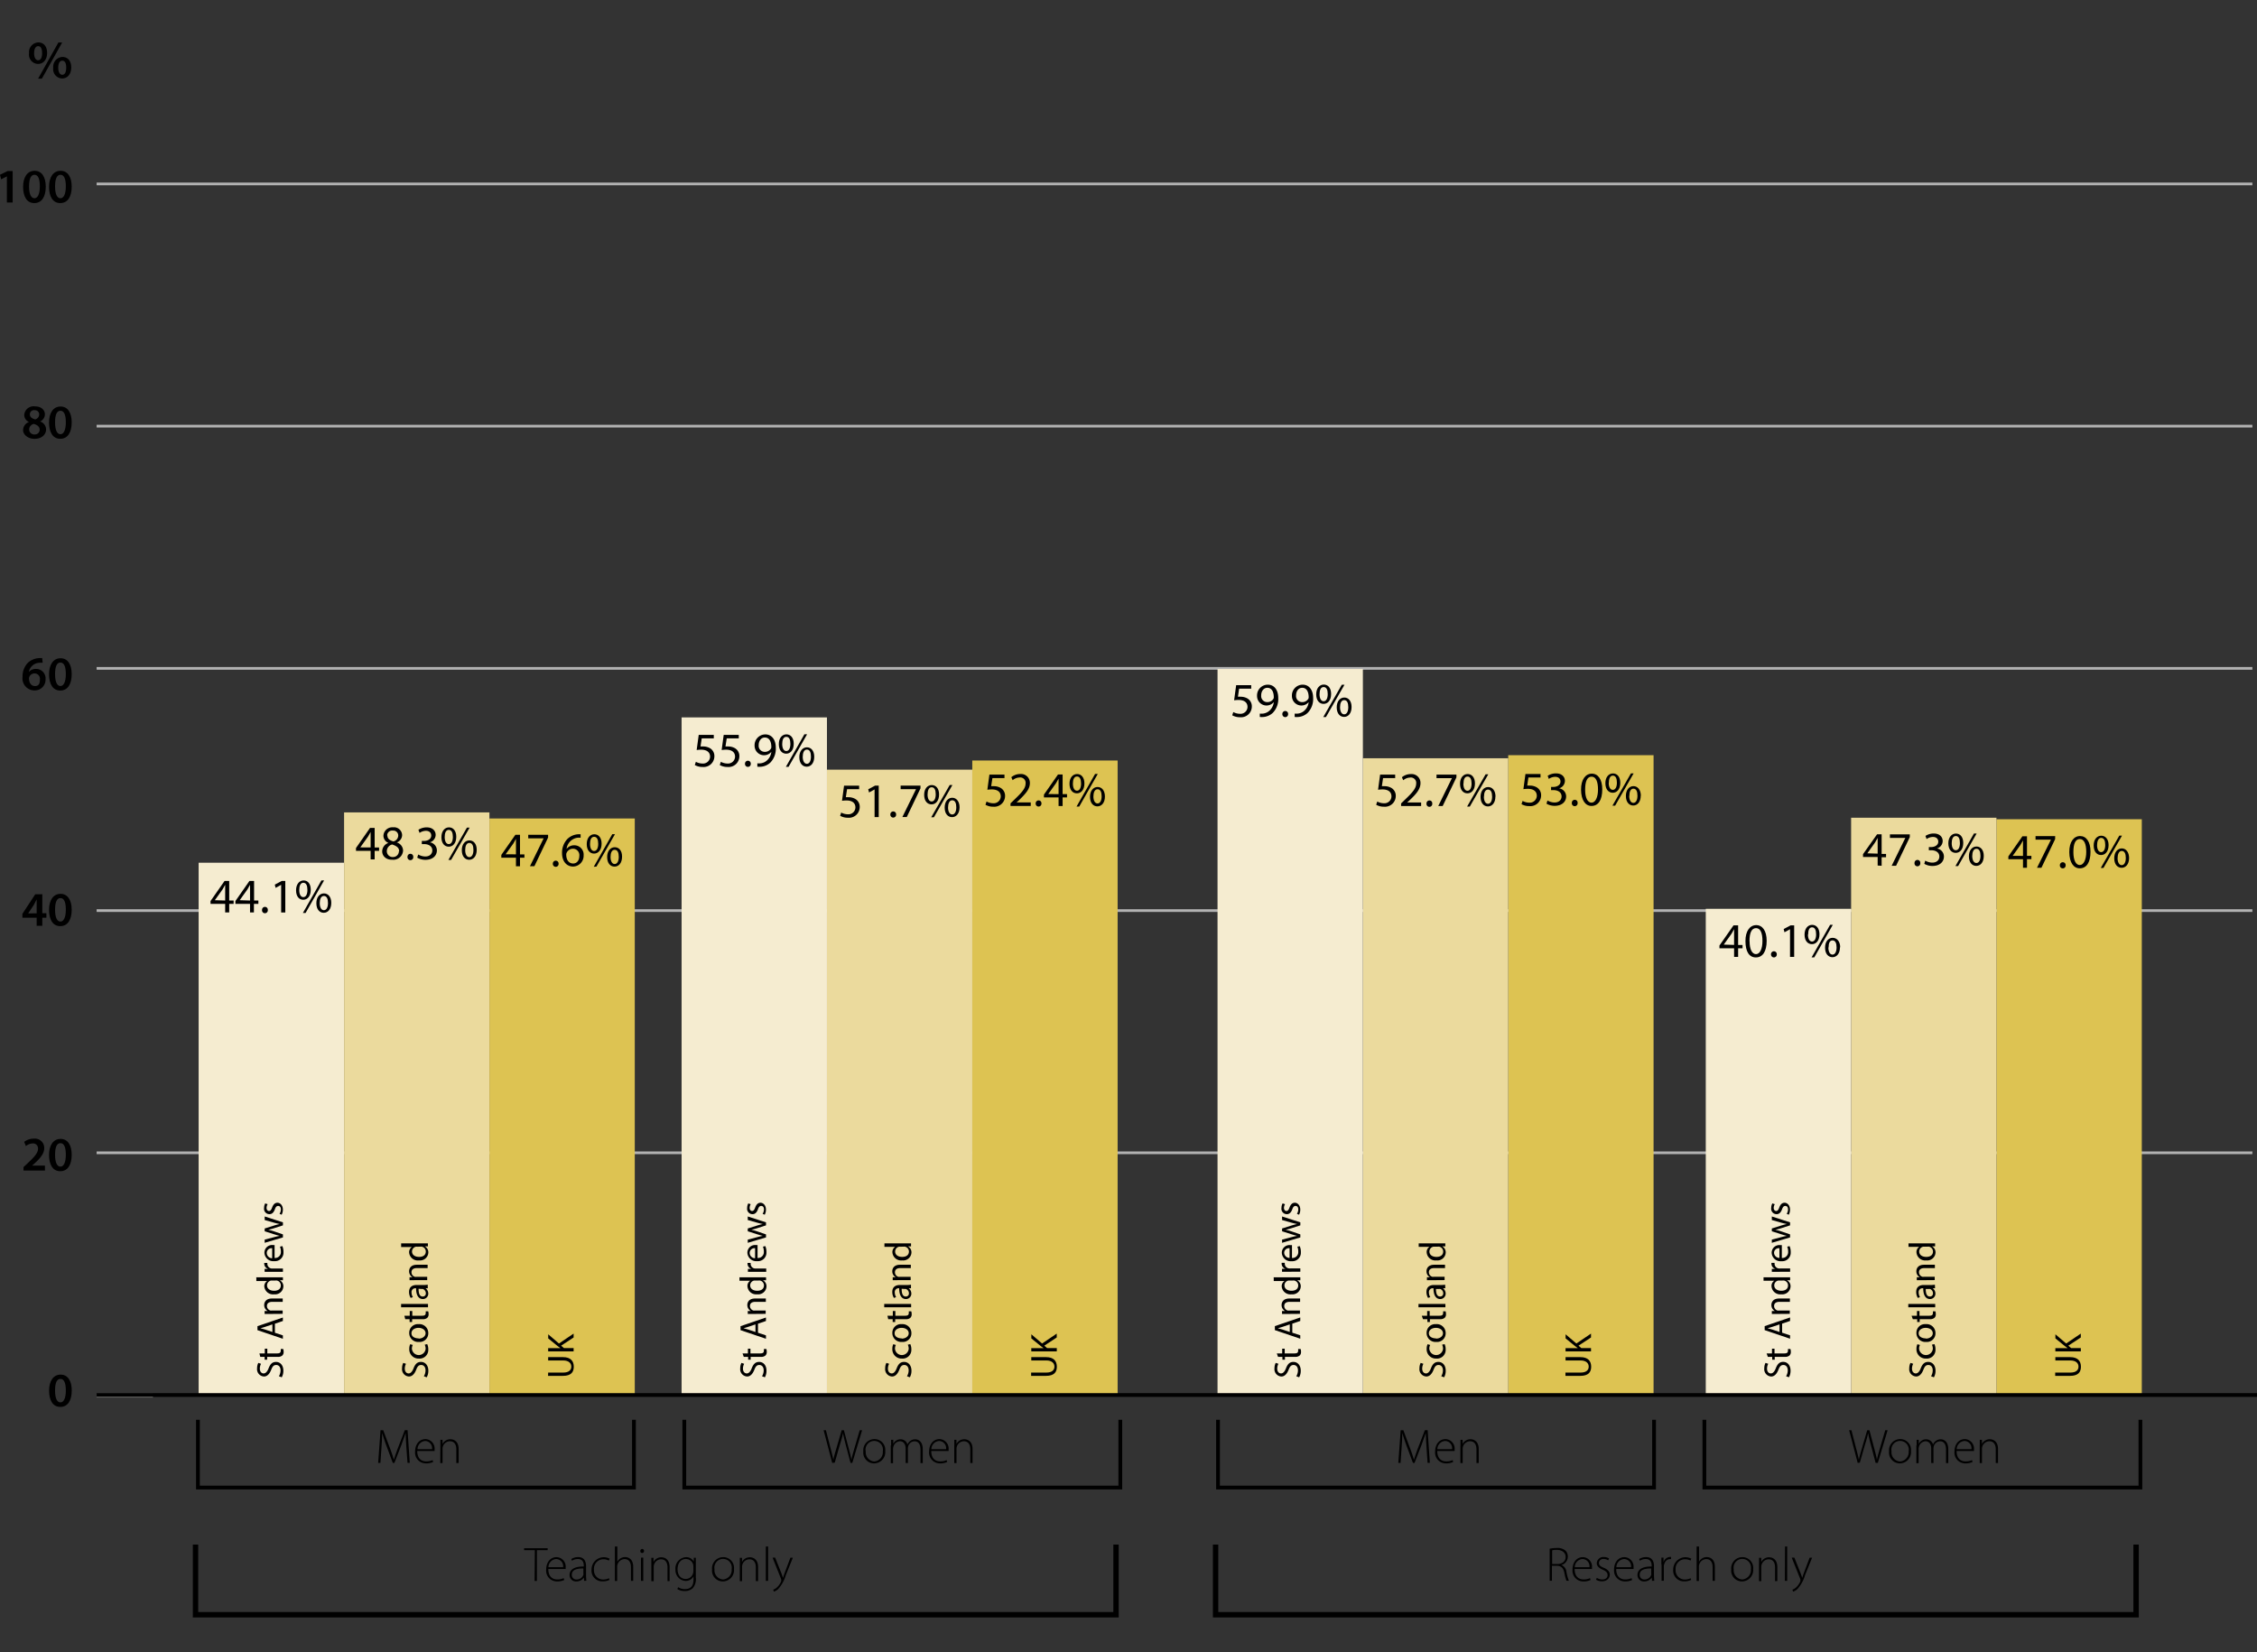 <svg id="research_teaching_contract_type_part_1" data-name="research teaching contract type part 1" xmlns="http://www.w3.org/2000/svg" xmlns:xlink="http://www.w3.org/1999/xlink" viewBox="0 0 419.28 306.95"><rect x="0" y="0" width="419.28" height="306.95" fill="#333333" stroke="none"/><defs><style>.cls-1,.cls-2,.cls-6,.cls-8,.cls-9{fill:none;}.cls-2{stroke:#b2b2b2;stroke-width:0.5px;}.cls-3{fill:#ddc352;}.cls-4{fill:#ebda9d;}.cls-5{fill:#f5ecd0;}.cls-6{stroke:#9d9d9c;}.cls-6,.cls-8{stroke-width:0.7px;}.cls-7{clip-path:url(#clip-path);}.cls-8,.cls-9{stroke:#000;}</style><clipPath id="clip-path"><rect class="cls-1" x="-14.21" width="433.49" height="300.49"/></clipPath></defs><line class="cls-2" x1="418.42" y1="34.17" x2="17.95" y2="34.17"/><line class="cls-2" x1="418.42" y1="79.17" x2="17.95" y2="79.17"/><line class="cls-2" x1="418.42" y1="124.17" x2="17.95" y2="124.17"/><line class="cls-2" x1="418.42" y1="169.17" x2="17.95" y2="169.17"/><line class="cls-2" x1="418.42" y1="214.17" x2="17.95" y2="214.17"/><rect class="cls-3" x="90.92" y="152.06" width="27" height="107.16"/><rect class="cls-4" x="63.92" y="150.93" width="27" height="108.29"/><rect class="cls-5" x="36.9" y="160.28" width="27" height="98.99"/><rect class="cls-3" x="180.62" y="141.29" width="27" height="117.93"/><rect class="cls-4" x="153.62" y="142.99" width="27" height="116.23"/><rect class="cls-5" x="126.62" y="133.28" width="27" height="125.99"/><rect class="cls-3" x="280.18" y="140.3" width="27" height="118.92"/><rect class="cls-4" x="253.18" y="140.87" width="27" height="118.36"/><rect class="cls-5" x="226.18" y="124.28" width="27" height="134.99"/><rect class="cls-3" x="370.88" y="152.2" width="27" height="107.02"/><rect class="cls-4" x="343.88" y="151.92" width="27" height="107.3"/><rect class="cls-5" x="316.88" y="168.84" width="27" height="90.43"/><path d="M375.81,161.22v-1.59h-2.72v-.52l2.61-3.74h.85V159h.82v.62h-.82v1.59Zm0-2.21v-1.95c0-.31,0-.61,0-.92h0c-.18.34-.32.59-.49.86l-1.43,2v0Z"/><path d="M381.78,155.37v.52l-2.55,5.33h-.82L381,156v0h-2.86v-.66h3.69Z"/><path d="M382.66,160.76a.54.54,0,0,1,.54-.57.52.52,0,0,1,.53.57.53.53,0,0,1-.54.57A.54.54,0,0,1,382.66,160.76Z"/><path d="M388.35,158.23c0,2-.74,3.09-2,3.09-1.14,0-1.92-1.07-1.94-3s.85-3,2-3S388.35,156.37,388.35,158.23Zm-3.18.09c0,1.52.47,2.39,1.19,2.39s1.2-1,1.2-2.44-.37-2.39-1.19-2.39S385.17,156.73,385.17,158.32Z"/><path d="M391.71,157c0,1.23-.65,1.85-1.4,1.85s-1.36-.59-1.37-1.76.64-1.83,1.41-1.83S391.71,155.9,391.71,157Zm-2.14,0c0,.75.26,1.31.76,1.31s.76-.56.76-1.33-.21-1.31-.76-1.31S389.57,156.33,389.57,157.07Zm.69,4.25,3.44-6h.5l-3.44,6Zm5.26-1.88c0,1.23-.65,1.85-1.39,1.85s-1.36-.59-1.37-1.76.64-1.84,1.41-1.84S395.52,158.32,395.52,159.44Zm-2.14.05c0,.75.28,1.31.77,1.31s.76-.56.76-1.33-.21-1.31-.76-1.31S393.38,158.76,393.38,159.49Z"/><path d="M348.81,160.8v-1.59h-2.72v-.52L348.7,155h.85v3.64h.82v.62h-.82v1.59Zm0-2.21v-2c0-.31,0-.61,0-.92h0c-.18.34-.32.59-.49.86l-1.43,2v0Z"/><path d="M354.78,155v.52l-2.55,5.33h-.82l2.54-5.18v0h-2.86v-.66h3.69Z"/><path d="M355.66,160.33a.54.54,0,0,1,.54-.57.52.52,0,0,1,.53.57.54.54,0,1,1-1.07,0Z"/><path d="M357.65,159.89a2.72,2.72,0,0,0,1.3.37c1,0,1.33-.65,1.32-1.13,0-.82-.75-1.17-1.51-1.17h-.44v-.59h.44c.58,0,1.31-.3,1.31-1,0-.47-.3-.88-1-.88a2.14,2.14,0,0,0-1.17.39l-.21-.58a2.83,2.83,0,0,1,1.53-.45c1.15,0,1.67.68,1.67,1.4a1.46,1.46,0,0,1-1.08,1.38v0a1.52,1.52,0,0,1,1.31,1.5c0,.94-.73,1.75-2.13,1.75a3,3,0,0,1-1.52-.4Z"/><path d="M364.71,156.6c0,1.23-.65,1.85-1.4,1.85s-1.36-.59-1.37-1.76.64-1.83,1.41-1.83S364.71,155.48,364.71,156.6Zm-2.14.05c0,.75.26,1.31.76,1.31s.76-.56.76-1.33-.21-1.31-.76-1.31S362.57,155.91,362.57,156.65Zm.69,4.25,3.44-6.05h.5l-3.44,6.05Zm5.26-1.88c0,1.23-.65,1.85-1.39,1.85s-1.36-.59-1.37-1.76.64-1.84,1.41-1.84S368.52,157.9,368.52,159Zm-2.14,0c0,.75.28,1.31.77,1.31s.76-.56.76-1.33-.21-1.31-.76-1.31S366.38,158.33,366.38,159.07Z"/><path d="M322.14,177.77v-1.59h-2.72v-.52l2.61-3.74h.86v3.64h.82v.62h-.82v1.59Zm0-2.22v-2c0-.31,0-.61,0-.92h0c-.18.34-.32.59-.49.86l-1.43,2v0Z"/><path d="M328.19,174.78c0,2-.74,3.09-2,3.09s-1.92-1.07-1.94-3,.85-3,2-3S328.19,172.91,328.19,174.78Zm-3.17.09c0,1.52.47,2.39,1.19,2.39s1.2-.95,1.2-2.44-.37-2.39-1.19-2.39S325,173.27,325,174.87Z"/><path d="M329,177.3a.54.54,0,0,1,.54-.57.53.53,0,0,1,.53.57.53.53,0,0,1-.54.57A.54.54,0,0,1,329,177.3Z"/><path d="M332.5,172.65h0l-1,.55-.15-.6,1.28-.68h.67v5.85h-.77v-5.12Z"/><path d="M338,173.56c0,1.23-.65,1.85-1.4,1.85s-1.36-.59-1.37-1.76.64-1.83,1.41-1.83S338,172.44,338,173.56Zm-2.14.05c0,.75.26,1.31.76,1.31s.76-.56.76-1.33-.21-1.31-.76-1.31S335.9,172.88,335.9,173.61Zm.68,4.25,3.44-6.05h.5l-3.44,6.05Zm5.27-1.88c0,1.23-.65,1.85-1.4,1.85s-1.36-.59-1.37-1.76.64-1.84,1.41-1.84S341.85,174.87,341.85,176Zm-2.15.06c0,.75.28,1.31.76,1.31s.76-.56.76-1.33-.21-1.31-.76-1.31S339.7,175.3,339.7,176Z"/><path d="M286.16,144.45h-2.23l-.22,1.5a2.77,2.77,0,0,1,.48,0,2.53,2.53,0,0,1,1.26.31,1.67,1.67,0,0,1,.84,1.5,2,2,0,0,1-2.18,2,2.87,2.87,0,0,1-1.46-.36l.2-.6a2.66,2.66,0,0,0,1.25.32,1.3,1.3,0,0,0,1.39-1.27c0-.76-.51-1.3-1.68-1.3a7.76,7.76,0,0,0-.81.06l.38-2.81h2.8v.69Z"/><path d="M287.47,148.72a2.72,2.72,0,0,0,1.3.37c1,0,1.33-.65,1.32-1.13,0-.82-.75-1.17-1.51-1.17h-.44v-.59h.44c.58,0,1.31-.3,1.31-1,0-.47-.3-.88-1-.88a2.14,2.14,0,0,0-1.17.39l-.21-.58a2.83,2.83,0,0,1,1.53-.45c1.15,0,1.67.68,1.67,1.4a1.46,1.46,0,0,1-1.08,1.38v0a1.52,1.52,0,0,1,1.31,1.5c0,.94-.73,1.75-2.13,1.75a3,3,0,0,1-1.52-.4Z"/><path d="M292,149.16a.54.54,0,0,1,.54-.57.52.52,0,0,1,.53.57.54.54,0,1,1-1.07,0Z"/><path d="M297.65,146.64c0,2-.74,3.09-2,3.09-1.14,0-1.92-1.07-1.94-3s.85-3,2-3S297.65,144.78,297.65,146.64Zm-3.18.09c0,1.52.47,2.39,1.19,2.39s1.2-1,1.2-2.44-.37-2.39-1.19-2.39S294.47,145.14,294.47,146.73Z"/><path d="M301,145.43c0,1.23-.65,1.85-1.4,1.85s-1.36-.59-1.37-1.76.64-1.83,1.41-1.83S301,144.31,301,145.43Zm-2.15,0c0,.75.26,1.31.76,1.31s.76-.56.76-1.33-.21-1.31-.76-1.31S298.87,144.74,298.87,145.48Zm.69,4.25,3.44-6h.5l-3.44,6Zm5.26-1.88c0,1.23-.65,1.85-1.39,1.85s-1.36-.59-1.37-1.76.64-1.84,1.41-1.84S304.82,146.73,304.82,147.85Zm-2.14.05c0,.75.28,1.31.77,1.31s.76-.56.76-1.33-.21-1.31-.76-1.31S302.68,147.16,302.68,147.9Z"/><path d="M259.16,144.56h-2.23l-.22,1.5a2.77,2.77,0,0,1,.48,0,2.53,2.53,0,0,1,1.26.31,1.67,1.67,0,0,1,.84,1.5,2,2,0,0,1-2.18,2,2.87,2.87,0,0,1-1.46-.36l.2-.6a2.66,2.66,0,0,0,1.25.32,1.3,1.3,0,0,0,1.39-1.27c0-.76-.51-1.3-1.68-1.3a7.76,7.76,0,0,0-.81.06l.38-2.81h2.8v.69Z"/><path d="M260.28,149.75v-.49l.62-.6c1.49-1.42,2.17-2.18,2.18-3.06a1,1,0,0,0-1.16-1.14,2,2,0,0,0-1.24.5l-.25-.56a2.59,2.59,0,0,1,1.66-.59,1.64,1.64,0,0,1,1.79,1.7c0,1.08-.78,2-2,3.14l-.47.43v0H264v.66h-3.74Z"/><path d="M265,149.28a.54.54,0,0,1,.54-.57.52.52,0,0,1,.53.57.54.54,0,1,1-1.07,0Z"/><path d="M270.56,143.9v.52L268,149.75h-.82l2.54-5.18v0h-2.86v-.66h3.69Z"/><path d="M274,145.54c0,1.23-.65,1.85-1.4,1.85s-1.36-.59-1.37-1.76.64-1.83,1.41-1.83S274,144.43,274,145.54Zm-2.15.06c0,.75.26,1.31.76,1.31s.76-.56.76-1.33-.21-1.31-.76-1.31S271.87,144.86,271.87,145.6Zm.69,4.25,3.44-6h.5l-3.44,6Zm5.26-1.88c0,1.23-.65,1.85-1.39,1.85s-1.36-.59-1.37-1.76.64-1.84,1.41-1.84S277.82,146.85,277.82,148Zm-2.14.05c0,.75.28,1.31.77,1.31s.76-.56.76-1.33-.21-1.31-.76-1.31S275.68,147.28,275.68,148Z"/><path d="M232.42,127.94h-2.23l-.22,1.5a2.77,2.77,0,0,1,.48,0,2.53,2.53,0,0,1,1.26.31,1.67,1.67,0,0,1,.84,1.5,2,2,0,0,1-2.18,2,2.87,2.87,0,0,1-1.46-.36l.2-.6a2.66,2.66,0,0,0,1.25.32,1.3,1.3,0,0,0,1.39-1.27c0-.76-.51-1.3-1.68-1.3a7.76,7.76,0,0,0-.81.06l.38-2.81h2.8v.69Z"/><path d="M234,132.57a3,3,0,0,0,.64,0,2.13,2.13,0,0,0,1.22-.57,2.49,2.49,0,0,0,.77-1.56h0a1.76,1.76,0,0,1-3.11-1.16,2,2,0,0,1,2-2.08c1.2,0,1.94,1,1.94,2.47a3.69,3.69,0,0,1-1,2.75,2.91,2.91,0,0,1-1.7.78,4,4,0,0,1-.73,0v-.64Zm.29-3.37a1.12,1.12,0,0,0,1.12,1.24,1.3,1.3,0,0,0,1.15-.61.56.56,0,0,0,.07-.29c0-1-.37-1.76-1.2-1.76C234.77,127.78,234.29,128.37,234.29,129.2Z"/><path d="M238.22,132.66a.54.54,0,0,1,.54-.57.53.53,0,0,1,.53.57.53.53,0,0,1-.54.57A.54.54,0,0,1,238.22,132.66Z"/><path d="M240.48,132.57a3,3,0,0,0,.64,0,2.13,2.13,0,0,0,1.22-.57,2.49,2.49,0,0,0,.77-1.56h0a1.76,1.76,0,0,1-3.11-1.16,2,2,0,0,1,2-2.08c1.2,0,1.94,1,1.94,2.47a3.69,3.69,0,0,1-1,2.75,2.91,2.91,0,0,1-1.7.78,4,4,0,0,1-.73,0v-.64Zm.29-3.37a1.12,1.12,0,0,0,1.12,1.24,1.3,1.3,0,0,0,1.15-.61.56.56,0,0,0,.07-.29c0-1-.37-1.76-1.2-1.76C241.25,127.78,240.77,128.37,240.77,129.2Z"/><path d="M247.28,128.92c0,1.23-.65,1.85-1.4,1.85s-1.36-.59-1.37-1.76.64-1.83,1.41-1.83S247.28,127.8,247.28,128.92Zm-2.15.05c0,.75.26,1.31.76,1.31s.76-.56.76-1.33-.21-1.31-.76-1.31S245.13,128.24,245.13,129Zm.69,4.25,3.44-6h.5l-3.44,6Zm5.26-1.88c0,1.23-.65,1.85-1.39,1.85s-1.36-.59-1.37-1.76.64-1.84,1.41-1.84S251.08,130.23,251.08,131.34Zm-2.14.06c0,.75.28,1.31.77,1.31s.76-.56.76-1.33-.21-1.31-.76-1.31S248.94,130.66,248.94,131.4Z"/><path d="M13.33,258.32c0,1.88-.74,3.06-2.13,3.06s-2.07-1.22-2.08-3,.77-3,2.14-3S13.33,256.59,13.33,258.32Zm-3.1.06c0,1.42.39,2.16,1,2.16s1-.79,1-2.2-.32-2.16-1-2.16S10.22,256.91,10.23,258.38Z"/><path d="M4.37,217.49v-.67l.69-.64c1.38-1.28,2-2,2-2.75a.92.92,0,0,0-1-1,2.11,2.11,0,0,0-1.25.49l-.32-.78a2.9,2.9,0,0,1,1.8-.6,1.74,1.74,0,0,1,1.93,1.77c0,1-.74,1.85-1.76,2.8l-.51.44v0h2.4v.92h-4Z"/><path d="M13.32,214.53c0,1.88-.74,3.06-2.13,3.06s-2.07-1.22-2.08-3,.77-3,2.14-3S13.32,212.8,13.32,214.53Zm-3.09.05c0,1.42.39,2.16,1,2.16s1-.79,1-2.2-.32-2.16-1-2.16S10.22,213.12,10.23,214.58Z"/><line class="cls-6" x1="28.41" y1="259.28" x2="17.95" y2="259.28"/><g class="cls-7"><line class="cls-8" x1="419.28" y1="259.17" x2="17.95" y2="259.17"/></g><path d="M6.81,172V170.5H4.16v-.72l2.39-3.65H7.86v3.53h.76v.84H7.86V172Zm0-2.32v-1.59c0-.33,0-.68,0-1h0c-.18.37-.33.67-.51,1l-1.07,1.6v0Z"/><path d="M13.32,169c0,1.88-.74,3.06-2.13,3.06s-2.07-1.22-2.08-3,.77-3,2.14-3S13.32,167.3,13.32,169Zm-3.09.05c0,1.42.39,2.16,1,2.16s1-.79,1-2.2-.32-2.16-1-2.16S10.22,167.61,10.23,169.08Z"/><path d="M7.93,123.13a4.1,4.1,0,0,0-.57,0,2.07,2.07,0,0,0-2,1.71h0a1.7,1.7,0,0,1,1.31-.57,1.76,1.76,0,0,1,1.79,1.91,2,2,0,0,1-2.06,2.09,2.23,2.23,0,0,1-2.21-2.52,3.61,3.61,0,0,1,1-2.63,3.39,3.39,0,0,1,2.08-.86,2.83,2.83,0,0,1,.56,0Zm-.52,3.14a1,1,0,0,0-1-1.16,1.07,1.07,0,0,0-.95.6.83.83,0,0,0-.07.35c0,.77.39,1.4,1.1,1.4S7.41,127,7.41,126.27Z"/><path d="M13.32,125.23c0,1.88-.74,3.06-2.13,3.06s-2.07-1.22-2.08-3,.77-3,2.14-3S13.32,123.5,13.32,125.23Zm-3.09.06c0,1.42.39,2.16,1,2.16s1-.79,1-2.2-.32-2.16-1-2.16S10.22,123.82,10.23,125.29Z"/><path d="M4.29,79.92a1.61,1.61,0,0,1,1.1-1.52v0a1.43,1.43,0,0,1-.89-1.3,1.74,1.74,0,0,1,2-1.6c1.26,0,1.84.76,1.84,1.48a1.45,1.45,0,0,1-.9,1.32v0a1.58,1.58,0,0,1,1.12,1.48c0,1-.88,1.75-2.13,1.75S4.29,80.74,4.29,79.92Zm3.08-.06c0-.59-.44-.92-1.09-1.1a1.06,1.06,0,0,0-.86,1,.92.92,0,0,0,1,.95A.88.88,0,0,0,7.37,79.86ZM5.55,77c0,.48.4.77,1,.92a1,1,0,0,0,.73-.88.78.78,0,0,0-.84-.83A.76.76,0,0,0,5.55,77Z"/><path d="M13.32,78.46c0,1.88-.74,3.06-2.13,3.06s-2.07-1.22-2.08-3,.77-3,2.14-3S13.32,76.73,13.32,78.46Zm-3.09.05c0,1.42.39,2.16,1,2.16s1-.79,1-2.2-.32-2.16-1-2.16S10.22,77.05,10.23,78.51Z"/><path d="M1.28,32.77h0l-1.07.54L0,32.47l1.42-.7h.93v5.85H1.28Z"/><path d="M8.5,34.67c0,1.88-.74,3.06-2.13,3.06s-2.07-1.22-2.08-3,.77-3,2.14-3S8.5,32.94,8.5,34.67Zm-3.1,0c0,1.42.39,2.16,1,2.16s1-.79,1-2.2-.32-2.16-1-2.16S5.39,33.25,5.4,34.72Z"/><path d="M13.32,34.67c0,1.88-.74,3.06-2.13,3.06s-2.07-1.22-2.08-3,.77-3,2.14-3S13.32,32.94,13.32,34.67Zm-3.09,0c0,1.42.39,2.16,1,2.16s1-.79,1-2.2-.32-2.16-1-2.16S10.22,33.25,10.23,34.72Z"/><path d="M186.59,144.56h-2.23l-.23,1.5a2.87,2.87,0,0,1,.48,0,2.53,2.53,0,0,1,1.26.31,1.67,1.67,0,0,1,.84,1.5,2,2,0,0,1-2.18,2,2.87,2.87,0,0,1-1.46-.36l.2-.6a2.66,2.66,0,0,0,1.25.32,1.3,1.3,0,0,0,1.39-1.27c0-.76-.51-1.3-1.68-1.3a7.76,7.76,0,0,0-.81.06l.38-2.81h2.8v.69Z"/><path d="M187.72,149.74v-.49l.62-.6c1.49-1.42,2.17-2.18,2.18-3.06a1,1,0,0,0-1.16-1.14,2,2,0,0,0-1.24.5l-.25-.56a2.57,2.57,0,0,1,1.66-.59,1.64,1.64,0,0,1,1.79,1.7c0,1.08-.78,1.95-2,3.14l-.47.43v0h2.63v.66h-3.74Z"/><path d="M192.4,149.27a.54.54,0,0,1,.54-.57.53.53,0,0,1,.53.57.53.53,0,0,1-.54.57A.53.53,0,0,1,192.4,149.27Z"/><path d="M196.65,149.74v-1.59h-2.72v-.52l2.61-3.74h.86v3.64h.82v.62h-.82v1.59Zm0-2.21v-1.95c0-.31,0-.61,0-.92h0c-.18.34-.32.59-.49.86l-1.43,2v0Z"/><path d="M201.45,145.54c0,1.23-.65,1.85-1.4,1.85s-1.36-.59-1.37-1.76.64-1.83,1.41-1.83S201.45,144.42,201.45,145.54Zm-2.14.05c0,.75.26,1.31.76,1.31s.76-.56.76-1.33-.21-1.31-.76-1.31S199.31,144.85,199.31,145.59Zm.68,4.25,3.44-6.05h.5l-3.44,6.05Zm5.27-1.88c0,1.23-.65,1.85-1.4,1.85s-1.36-.59-1.37-1.76.64-1.84,1.41-1.84S205.26,146.84,205.26,148Zm-2.14,0c0,.75.28,1.31.77,1.31s.76-.56.76-1.33-.21-1.31-.76-1.31S203.12,147.27,203.12,148Z"/><path d="M159.59,146.61h-2.23l-.23,1.5a2.87,2.87,0,0,1,.48,0,2.53,2.53,0,0,1,1.26.31,1.67,1.67,0,0,1,.84,1.5,2,2,0,0,1-2.18,2,2.87,2.87,0,0,1-1.46-.36l.2-.6a2.66,2.66,0,0,0,1.25.32,1.3,1.3,0,0,0,1.39-1.27c0-.76-.51-1.3-1.68-1.3a7.76,7.76,0,0,0-.81.06l.38-2.81h2.8v.69Z"/><path d="M162.44,146.68h0l-1,.55-.15-.6,1.28-.68h.67v5.85h-.77v-5.12Z"/><path d="M165.4,151.32a.54.54,0,0,1,.54-.57.53.53,0,0,1,.53.57.53.53,0,0,1-.54.57A.53.53,0,0,1,165.4,151.32Z"/><path d="M171,145.94v.52l-2.55,5.33h-.82l2.54-5.18v0h-2.86v-.66H171Z"/><path d="M174.45,147.59c0,1.23-.65,1.85-1.4,1.85s-1.36-.59-1.37-1.76.64-1.83,1.41-1.83S174.45,146.47,174.45,147.59Zm-2.14,0c0,.75.26,1.31.76,1.31s.76-.56.76-1.33-.21-1.31-.76-1.31S172.31,146.9,172.31,147.64Zm.68,4.25,3.44-6h.5l-3.44,6Zm5.27-1.88c0,1.23-.65,1.85-1.4,1.85s-1.36-.59-1.37-1.76.64-1.84,1.41-1.84S178.26,148.89,178.26,150Zm-2.14.05c0,.75.28,1.31.77,1.31s.76-.56.76-1.33-.21-1.31-.76-1.31S176.12,149.33,176.12,150.06Z"/><path d="M132.59,137.18h-2.23l-.23,1.5a2.87,2.87,0,0,1,.48,0,2.53,2.53,0,0,1,1.26.31,1.67,1.67,0,0,1,.84,1.5,2,2,0,0,1-2.18,2,2.87,2.87,0,0,1-1.46-.36l.2-.6a2.66,2.66,0,0,0,1.25.32,1.3,1.3,0,0,0,1.39-1.27c0-.76-.51-1.3-1.68-1.3a7.76,7.76,0,0,0-.81.06l.38-2.81h2.8v.69Z"/><path d="M137.21,137.18H135l-.23,1.5a2.87,2.87,0,0,1,.48,0,2.53,2.53,0,0,1,1.26.31,1.67,1.67,0,0,1,.84,1.5,2,2,0,0,1-2.18,2,2.87,2.87,0,0,1-1.46-.36l.2-.6a2.66,2.66,0,0,0,1.25.32,1.3,1.3,0,0,0,1.39-1.27c0-.76-.51-1.3-1.68-1.3a7.76,7.76,0,0,0-.81.06l.38-2.81h2.8v.69Z"/><path d="M138.4,141.9a.54.54,0,0,1,.54-.57.53.53,0,0,1,.53.57.53.53,0,0,1-.54.57A.53.53,0,0,1,138.4,141.9Z"/><path d="M140.66,141.81a3,3,0,0,0,.64,0,2.13,2.13,0,0,0,1.22-.57,2.49,2.49,0,0,0,.77-1.56h0a1.76,1.76,0,0,1-3.11-1.16,2,2,0,0,1,2-2.08c1.2,0,1.94,1,1.94,2.47a3.69,3.69,0,0,1-1,2.75,2.91,2.91,0,0,1-1.7.78,4,4,0,0,1-.73,0v-.64Zm.28-3.37a1.12,1.12,0,0,0,1.13,1.24,1.3,1.3,0,0,0,1.15-.61.56.56,0,0,0,.07-.29c0-1-.37-1.76-1.2-1.76C141.42,137,140.94,137.62,140.94,138.44Z"/><path d="M147.45,138.17c0,1.23-.65,1.85-1.4,1.85s-1.36-.59-1.37-1.76.64-1.83,1.41-1.83S147.45,137.05,147.45,138.17Zm-2.14.05c0,.75.26,1.31.76,1.31s.76-.56.76-1.33-.21-1.31-.76-1.31S145.31,137.48,145.31,138.22Zm.68,4.25,3.44-6.05h.5l-3.44,6.05Zm5.27-1.88c0,1.23-.65,1.85-1.4,1.85s-1.36-.59-1.37-1.76.64-1.84,1.41-1.84S151.26,139.47,151.26,140.59Zm-2.14,0c0,.75.28,1.31.77,1.31s.76-.56.76-1.33-.21-1.31-.76-1.31S149.12,139.9,149.12,140.64Z"/><polyline class="cls-8" points="36.77 263.77 36.77 276.36 117.77 276.36 117.77 263.77"/><path d="M154.6,271.78,153,265.71h.43l.88,3.42c.21.78.39,1.51.5,2.08h0c.1-.57.32-1.29.55-2.08l1-3.42h.41l.9,3.39c.19.74.4,1.49.49,2.11h0c.14-.66.32-1.31.55-2.09l1-3.41h.44l-1.82,6.07H158l-.92-3.49c-.23-.89-.38-1.49-.47-2.06h0a16,16,0,0,1-.54,2l-1,3.5Z"/><path d="M164.45,269.57a2.09,2.09,0,0,1-2.07,2.3,2,2,0,0,1-2-2.22,2.08,2.08,0,0,1,2-2.29A2,2,0,0,1,164.45,269.57Zm-3.62.06a1.72,1.72,0,0,0,1.58,1.89A1.75,1.75,0,0,0,164,269.6a1.62,1.62,0,1,0-3.19,0Z"/><path d="M165.54,268.49c0-.4,0-.69,0-1h.4l0,.77h0a1.48,1.48,0,0,1,1.4-.86,1.31,1.31,0,0,1,1.24.95h0a1.89,1.89,0,0,1,.44-.59,1.51,1.51,0,0,1,1-.36c.42,0,1.4.23,1.4,1.87v2.55h-.42v-2.5c0-1-.38-1.55-1.13-1.55a1.24,1.24,0,0,0-1.13.85,1.42,1.42,0,0,0-.08.42v2.77h-.42v-2.7c0-.78-.38-1.35-1.07-1.35a1.33,1.33,0,0,0-1.2,1,1.35,1.35,0,0,0-.07.41v2.67h-.42v-3.28Z"/><path d="M173,269.57c0,1.39.76,1.93,1.65,1.93a2.65,2.65,0,0,0,1.2-.24l.11.34a2.87,2.87,0,0,1-1.36.27,2,2,0,0,1-2-2.17c0-1.44.83-2.34,1.94-2.34a1.76,1.76,0,0,1,1.68,1.95.94.94,0,0,1,0,.26Zm2.75-.34a1.33,1.33,0,0,0-1.29-1.52,1.54,1.54,0,0,0-1.44,1.52Z"/><path d="M177.28,268.49c0-.4,0-.69,0-1h.4l0,.78h0a1.61,1.61,0,0,1,1.49-.88c.41,0,1.5.21,1.5,1.83v2.59h-.42v-2.56c0-.78-.31-1.49-1.2-1.49a1.38,1.38,0,0,0-1.3,1,1.18,1.18,0,0,0-.06.39v2.67h-.42v-3.28Z"/><path d="M95.85,160.94v-1.59H93.13v-.52l2.61-3.74h.86v3.64h.82v.62H96.6v1.59Zm0-2.22v-1.95c0-.31,0-.61,0-.92h0c-.18.34-.32.59-.49.86l-1.43,2v0Z"/><path d="M101.82,155.08v.52l-2.55,5.33h-.82l2.54-5.18v0H98.13v-.66h3.69Z"/><path d="M102.7,160.47a.54.54,0,0,1,.54-.57.53.53,0,0,1,.53.57.53.53,0,0,1-.54.57A.54.54,0,0,1,102.7,160.47Z"/><path d="M107.84,155.64a2.54,2.54,0,0,0-.59,0,2.38,2.38,0,0,0-2,2.08h0a1.75,1.75,0,0,1,1.41-.68,1.73,1.73,0,0,1,1.76,1.89,2,2,0,0,1-1.94,2.06c-1.25,0-2.07-1-2.07-2.49a3.68,3.68,0,0,1,1-2.64,3.16,3.16,0,0,1,1.87-.86,3.24,3.24,0,0,1,.58,0v.64Zm-.22,3.38a1.19,1.19,0,0,0-1.21-1.34,1.29,1.29,0,0,0-1.13.72.72.72,0,0,0-.09.35c0,1,.46,1.67,1.29,1.67C107.16,160.42,107.62,159.86,107.62,159Z"/><path d="M111.76,156.73c0,1.23-.65,1.85-1.4,1.85S109,158,109,156.82s.64-1.83,1.41-1.83S111.76,155.62,111.76,156.73Zm-2.15.06c0,.75.26,1.31.76,1.31s.76-.56.76-1.33-.21-1.31-.76-1.31S109.61,156.05,109.61,156.79Zm.69,4.24,3.44-6.05h.5L110.8,161Zm5.26-1.88c0,1.23-.65,1.85-1.4,1.85s-1.36-.59-1.37-1.76.64-1.84,1.41-1.84S115.56,158,115.56,159.15Zm-2.14.06c0,.75.28,1.31.77,1.31s.76-.56.76-1.33-.21-1.31-.76-1.31S113.42,158.47,113.42,159.21Z"/><path d="M68.85,159.66v-1.59H66.13v-.52l2.61-3.74h.86v3.64h.82v.62H69.6v1.59Zm0-2.22v-1.95c0-.31,0-.61,0-.92h0c-.18.34-.32.59-.49.86l-1.43,2v0Z"/><path d="M71,158.17a1.68,1.68,0,0,1,1.16-1.57v0a1.45,1.45,0,0,1-.93-1.31A1.64,1.64,0,0,1,73,153.7a1.51,1.51,0,0,1,1.7,1.44,1.48,1.48,0,0,1-1,1.37v0a1.62,1.62,0,0,1,1.18,1.51,1.8,1.8,0,0,1-2,1.7C71.69,159.76,71,159,71,158.17Zm3.15,0c0-.71-.5-1-1.29-1.28a1.28,1.28,0,0,0-1,1.21,1.08,1.08,0,0,0,1.17,1.12A1.07,1.07,0,0,0,74.1,158.14Zm-2.18-2.93c0,.58.44.9,1.12,1.08a1.15,1.15,0,0,0,.89-1.06.91.91,0,0,0-1-.95A.92.92,0,0,0,71.92,155.21Z"/><path d="M75.7,159.19a.54.54,0,0,1,.54-.57.53.53,0,0,1,.53.57.54.54,0,1,1-1.07,0Z"/><path d="M77.69,158.75a2.72,2.72,0,0,0,1.3.37c1,0,1.33-.65,1.32-1.13,0-.82-.75-1.17-1.51-1.17h-.44v-.59h.44c.58,0,1.31-.3,1.31-1,0-.47-.3-.88-1-.88a2.14,2.14,0,0,0-1.17.39l-.21-.58a2.83,2.83,0,0,1,1.53-.45c1.15,0,1.67.68,1.67,1.4a1.46,1.46,0,0,1-1.08,1.38v0a1.52,1.52,0,0,1,1.31,1.5c0,.94-.73,1.75-2.13,1.75a3,3,0,0,1-1.52-.4Z"/><path d="M84.76,155.45c0,1.23-.65,1.85-1.4,1.85S82,156.71,82,155.54s.64-1.83,1.41-1.83S84.76,154.34,84.76,155.45Zm-2.15.06c0,.75.26,1.31.76,1.31s.76-.56.76-1.33-.21-1.31-.76-1.31S82.61,154.77,82.61,155.51Zm.69,4.25,3.44-6h.5l-3.44,6Zm5.26-1.88c0,1.23-.65,1.85-1.4,1.85s-1.36-.59-1.37-1.76.64-1.84,1.41-1.84S88.56,156.76,88.56,157.88Zm-2.14.05c0,.75.28,1.31.77,1.31s.76-.56.76-1.33-.21-1.31-.76-1.31S86.42,157.19,86.42,157.93Z"/><polyline class="cls-8" points="127.12 263.77 127.12 276.36 208.12 276.36 208.12 263.77"/><path d="M75.49,268.9c-.06-.91-.13-2-.13-2.68h0c-.22.66-.47,1.36-.81,2.26l-1.28,3.3h-.3l-1.2-3.22c-.34-.95-.6-1.67-.78-2.34h0c0,.71-.05,1.76-.13,2.77l-.19,2.79h-.42l.44-6.07h.5l1.31,3.49c.28.77.5,1.39.67,2h0c.16-.56.38-1.15.68-2l1.35-3.5h.51l.41,6.07h-.42Z"/><path d="M77.51,269.57c0,1.39.76,1.93,1.65,1.93a2.65,2.65,0,0,0,1.2-.24l.11.34a2.87,2.87,0,0,1-1.36.27,2,2,0,0,1-2-2.17c0-1.44.83-2.34,1.94-2.34a1.76,1.76,0,0,1,1.68,1.95.94.94,0,0,1,0,.26Zm2.75-.34A1.33,1.33,0,0,0,79,267.71a1.54,1.54,0,0,0-1.44,1.52Z"/><path d="M81.81,268.49c0-.4,0-.69,0-1h.4l0,.78h0a1.61,1.61,0,0,1,1.49-.88c.41,0,1.5.21,1.5,1.83v2.59h-.43v-2.56c0-.78-.31-1.49-1.2-1.49a1.38,1.38,0,0,0-1.3,1,1.18,1.18,0,0,0-.06.39v2.67h-.42Z"/><path d="M8.75,9.82c0,1.37-.8,2.06-1.69,2.06a1.73,1.73,0,0,1-1.66-2,1.8,1.8,0,0,1,1.71-2C8.14,7.89,8.75,8.65,8.75,9.82Zm-2.41.07c0,.75.26,1.3.75,1.3s.73-.52.73-1.31-.2-1.3-.73-1.3S6.34,9.16,6.34,9.89Zm.74,4.72,3.77-6.72h.7L7.78,14.61Zm6.15-2.09c0,1.36-.79,2.06-1.69,2.06a1.73,1.73,0,0,1-1.65-2,1.81,1.81,0,0,1,1.7-2C12.62,10.58,13.23,11.35,13.23,12.52Zm-2.41.07c0,.74.26,1.3.75,1.3s.73-.52.73-1.31-.2-1.3-.73-1.3S10.82,11.86,10.82,12.59Z"/><path d="M41.83,169.51v-1.59H39.11v-.52l2.61-3.74h.86v3.64h.82v.62h-.82v1.59Zm0-2.21v-2c0-.31,0-.61,0-.92h0c-.18.34-.32.59-.49.86l-1.43,2v0Z"/><path d="M46.45,169.51v-1.59H43.73v-.52l2.61-3.74h.86v3.64H48v.62h-.83v1.59Zm0-2.21v-2c0-.31,0-.61,0-.92h0c-.18.34-.32.59-.49.86l-1.43,2v0Z"/><path d="M48.68,169.05a.54.54,0,0,1,.54-.57.53.53,0,0,1,.53.57.54.54,0,1,1-1.07,0Z"/><path d="M52.2,164.4h0l-1,.55-.15-.6,1.28-.68H53v5.85h-.77V164.4Z"/><path d="M57.73,165.31c0,1.23-.65,1.85-1.4,1.85S55,166.57,55,165.4s.64-1.83,1.41-1.83S57.73,164.19,57.73,165.31Zm-2.14.05c0,.75.26,1.31.76,1.31s.76-.56.76-1.33S56.9,164,56.35,164,55.59,164.63,55.59,165.36Zm.68,4.25,3.44-6.05h.5l-3.44,6.05Zm5.27-1.88c0,1.23-.65,1.85-1.4,1.85s-1.36-.59-1.37-1.76.64-1.84,1.41-1.84S61.54,166.62,61.54,167.73Zm-2.14.06c0,.75.28,1.31.77,1.31s.76-.56.76-1.33-.21-1.31-.76-1.31S59.4,167.05,59.4,167.79Z"/><g class="cls-7"><polyline class="cls-9" points="36.32 286.95 36.32 299.99 207.32 299.99 207.32 286.95"/></g><path d="M99.36,288h-2v-.36h4.38V288h-2v5.71h-.43Z"/><path d="M101.86,291.5c0,1.39.76,1.93,1.65,1.93a2.65,2.65,0,0,0,1.2-.24l.11.34a2.87,2.87,0,0,1-1.36.27,2,2,0,0,1-2-2.17c0-1.44.83-2.34,1.94-2.34a1.76,1.76,0,0,1,1.68,1.95.94.94,0,0,1,0,.26Zm2.75-.34a1.33,1.33,0,0,0-1.29-1.52,1.54,1.54,0,0,0-1.44,1.52Z"/><path d="M108.52,293.7l-.06-.62h0a1.63,1.63,0,0,1-1.38.72,1.18,1.18,0,0,1-1.27-1.19c0-1,.88-1.6,2.64-1.58v-.11c0-.43-.08-1.29-1.11-1.28a1.88,1.88,0,0,0-1.08.32l-.14-.31a2.35,2.35,0,0,1,1.26-.37c1.25,0,1.49.94,1.49,1.71v1.68a8.89,8.89,0,0,0,.06,1Zm-.1-2.31c-1,0-2.19.12-2.19,1.15a.82.82,0,0,0,.86.9,1.3,1.3,0,0,0,1.28-.86.82.82,0,0,0,0-.26v-.93Z"/><path d="M113.23,293.51a2.79,2.79,0,0,1-1.26.28,2,2,0,0,1-2.08-2.21,2.28,2.28,0,0,1,3.36-2l-.15.35a2.09,2.09,0,0,0-1-.25,1.75,1.75,0,0,0-1.76,1.91,1.7,1.7,0,0,0,1.71,1.86,2.53,2.53,0,0,0,1.08-.24Z"/><path d="M114.26,287.31h.42v2.84h0a1.62,1.62,0,0,1,.59-.63,1.64,1.64,0,0,1,.87-.24c.41,0,1.49.21,1.49,1.81v2.61h-.42v-2.56c0-.78-.31-1.49-1.19-1.49a1.43,1.43,0,0,0-1.31,1,1.33,1.33,0,0,0-.06.42v2.65h-.42v-6.39Z"/><path d="M119.64,288.15a.35.35,0,0,1-.36.37.34.34,0,0,1-.33-.37.37.37,0,0,1,.35-.38A.35.35,0,0,1,119.64,288.15Zm-.56,5.55v-4.32h.42v4.32Z"/><path d="M121,290.42c0-.4,0-.69,0-1h.4l0,.78h0a1.61,1.61,0,0,1,1.49-.88c.41,0,1.5.21,1.5,1.83v2.59H124v-2.56c0-.78-.31-1.49-1.2-1.49a1.38,1.38,0,0,0-1.3,1,1.18,1.18,0,0,0-.06.39v2.67H121v-3.28Z"/><path d="M129.26,289.38c0,.32,0,.67,0,1.12v2.58a2.56,2.56,0,0,1-.59,2,2.15,2.15,0,0,1-1.47.51,2.48,2.48,0,0,1-1.37-.37l.15-.35a2.26,2.26,0,0,0,1.28.36c.91,0,1.57-.47,1.57-1.75v-.61h0a1.63,1.63,0,0,1-1.5.84,2,2,0,0,1-1.85-2.12,2.07,2.07,0,0,1,1.94-2.29,1.53,1.53,0,0,1,1.46.83h0l0-.73h.4Zm-.45,1.66a1.7,1.7,0,0,0-.05-.41,1.41,1.41,0,0,0-1.34-1c-.92,0-1.55.76-1.55,1.9,0,1,.51,1.81,1.53,1.81a1.39,1.39,0,0,0,1.33-1,1.44,1.44,0,0,0,.08-.46Z"/><path d="M136.35,291.5a2.09,2.09,0,0,1-2.07,2.3,2,2,0,0,1-2-2.22,2.08,2.08,0,0,1,2-2.29A2,2,0,0,1,136.35,291.5Zm-3.62.05a1.72,1.72,0,0,0,1.58,1.89,1.75,1.75,0,0,0,1.61-1.92,1.62,1.62,0,1,0-3.19,0Z"/><path d="M137.44,290.42c0-.4,0-.69,0-1h.4l0,.78h0a1.61,1.61,0,0,1,1.49-.88c.41,0,1.5.21,1.5,1.83v2.59h-.42v-2.56c0-.78-.31-1.49-1.2-1.49a1.38,1.38,0,0,0-1.3,1,1.18,1.18,0,0,0-.06.39v2.67h-.42v-3.28Z"/><path d="M142.27,287.31h.42v6.39h-.42Z"/><path d="M144,289.38l1.13,2.83c.12.31.23.65.32.93h0c.09-.27.2-.6.33-.95l1.05-2.8h.46l-1.3,3.22a6.62,6.62,0,0,1-1.46,2.64,2.47,2.47,0,0,1-.76.45l-.13-.36a2.1,2.1,0,0,0,.76-.49,3.34,3.34,0,0,0,.72-1.08.48.48,0,0,0,0-.19.67.67,0,0,0,0-.19l-1.6-4Z"/><polyline class="cls-8" points="226.27 263.77 226.27 276.36 307.27 276.36 307.27 263.77"/><path d="M345.1,271.78l-1.59-6.07h.43l.88,3.42c.21.78.39,1.51.5,2.08h0c.1-.57.32-1.29.55-2.08l1-3.42h.41l.9,3.39c.19.74.4,1.49.49,2.11h0c.13-.66.32-1.31.55-2.09l1-3.41h.44l-1.82,6.07h-.41l-.92-3.49c-.23-.89-.38-1.49-.47-2.06h0a16,16,0,0,1-.54,2l-1,3.5Z"/><path d="M355,269.57a2.09,2.09,0,0,1-2.07,2.3,2,2,0,0,1-2-2.22,2.08,2.08,0,0,1,2-2.29A2,2,0,0,1,355,269.57Zm-3.62.06a1.72,1.72,0,0,0,1.58,1.89,1.75,1.75,0,0,0,1.61-1.92,1.62,1.62,0,1,0-3.19,0Z"/><path d="M356.05,268.49c0-.4,0-.69,0-1h.4l0,.77h0a1.48,1.48,0,0,1,1.4-.86,1.31,1.31,0,0,1,1.24.95h0a1.89,1.89,0,0,1,.44-.59,1.51,1.51,0,0,1,1-.36c.42,0,1.4.23,1.4,1.87v2.55h-.42v-2.5c0-1-.38-1.55-1.12-1.55a1.24,1.24,0,0,0-1.13.85,1.42,1.42,0,0,0-.08.42v2.77h-.42v-2.7c0-.78-.38-1.35-1.07-1.35a1.34,1.34,0,0,0-1.2,1,1.35,1.35,0,0,0-.07.41v2.67h-.42v-3.28Z"/><path d="M363.48,269.57c0,1.39.76,1.93,1.65,1.93a2.65,2.65,0,0,0,1.2-.24l.11.34a2.87,2.87,0,0,1-1.36.27,2,2,0,0,1-2-2.17c0-1.44.83-2.34,1.94-2.34a1.76,1.76,0,0,1,1.68,1.95.94.94,0,0,1,0,.26Zm2.75-.34a1.33,1.33,0,0,0-1.29-1.52,1.54,1.54,0,0,0-1.44,1.52Z"/><path d="M367.78,268.49c0-.4,0-.69,0-1h.4l0,.78h0a1.61,1.61,0,0,1,1.49-.88c.41,0,1.5.21,1.5,1.83v2.59h-.42v-2.56c0-.78-.31-1.49-1.2-1.49a1.39,1.39,0,0,0-1.3,1,1.18,1.18,0,0,0-.06.39v2.67h-.42v-3.28Z"/><polyline class="cls-8" points="316.62 263.77 316.62 276.36 397.62 276.36 397.62 263.77"/><path d="M265,268.9c-.06-.91-.13-2-.13-2.68h0c-.22.66-.47,1.36-.81,2.26l-1.28,3.3h-.3l-1.2-3.22c-.34-.95-.6-1.67-.78-2.34h0c0,.71-.05,1.76-.13,2.77l-.19,2.79h-.42l.44-6.07h.5l1.3,3.49c.28.77.5,1.39.67,2h0c.16-.56.38-1.15.68-2l1.35-3.5h.51l.41,6.07h-.42Z"/><path d="M267,269.57c0,1.39.76,1.93,1.65,1.93a2.65,2.65,0,0,0,1.2-.24l.11.34a2.87,2.87,0,0,1-1.36.27,2,2,0,0,1-2-2.17c0-1.44.83-2.34,1.94-2.34a1.76,1.76,0,0,1,1.68,1.95.94.94,0,0,1,0,.26Zm2.75-.34a1.33,1.33,0,0,0-1.29-1.52,1.54,1.54,0,0,0-1.44,1.52Z"/><path d="M271.31,268.49c0-.4,0-.69,0-1h.4l0,.78h0a1.61,1.61,0,0,1,1.49-.88c.41,0,1.5.21,1.5,1.83v2.59h-.42v-2.56c0-.78-.31-1.49-1.2-1.49a1.39,1.39,0,0,0-1.3,1,1.18,1.18,0,0,0-.06.39v2.67h-.42v-3.28Z"/><g class="cls-7"><polyline class="cls-9" points="225.82 286.95 225.82 299.99 396.82 299.99 396.82 286.95"/></g><path d="M287.88,287.72a6.84,6.84,0,0,1,1.31-.13,2.25,2.25,0,0,1,1.64.5,1.53,1.53,0,0,1,.42,1.08,1.61,1.61,0,0,1-1.19,1.58v0a1.54,1.54,0,0,1,.94,1.29,7.89,7.89,0,0,0,.45,1.64H291a8.68,8.68,0,0,1-.39-1.48c-.18-.87-.56-1.27-1.36-1.31h-.95v2.78h-.42Zm.42,2.85h1c.94,0,1.55-.52,1.55-1.32s-.68-1.31-1.64-1.31a3.82,3.82,0,0,0-.87.08v2.55Z"/><path d="M292.52,291.5c0,1.39.76,1.93,1.65,1.93a2.65,2.65,0,0,0,1.2-.24l.11.34a2.87,2.87,0,0,1-1.36.27,2,2,0,0,1-2-2.17c0-1.44.83-2.34,1.94-2.34a1.76,1.76,0,0,1,1.68,1.95.94.94,0,0,1,0,.26Zm2.75-.34a1.33,1.33,0,0,0-1.29-1.52,1.54,1.54,0,0,0-1.44,1.52Z"/><path d="M296.64,293.14a2,2,0,0,0,1,.3c.68,0,1-.37,1-.82s-.29-.73-.91-1-1.1-.66-1.1-1.18a1.21,1.21,0,0,1,1.33-1.17,1.7,1.7,0,0,1,.95.27l-.17.35a1.38,1.38,0,0,0-.86-.26.76.76,0,0,0-.84.75c0,.45.31.65.89.89s1.12.62,1.12,1.28-.58,1.23-1.46,1.23a2.12,2.12,0,0,1-1.1-.3Z"/><path d="M300.24,291.5c0,1.39.76,1.93,1.65,1.93a2.65,2.65,0,0,0,1.2-.24l.11.34a2.87,2.87,0,0,1-1.36.27,2,2,0,0,1-2-2.17c0-1.44.83-2.34,1.94-2.34a1.76,1.76,0,0,1,1.68,1.95.94.94,0,0,1,0,.26Zm2.76-.34a1.33,1.33,0,0,0-1.29-1.52,1.54,1.54,0,0,0-1.44,1.52Z"/><path d="M306.9,293.7l-.06-.62h0a1.63,1.63,0,0,1-1.38.72,1.18,1.18,0,0,1-1.27-1.19c0-1,.88-1.6,2.64-1.58v-.11c0-.43-.08-1.29-1.11-1.28a1.88,1.88,0,0,0-1.08.32l-.13-.31a2.35,2.35,0,0,1,1.26-.37c1.25,0,1.49.94,1.49,1.71v1.68a8.89,8.89,0,0,0,.06,1Zm-.1-2.31c-.95,0-2.19.12-2.19,1.15a.83.83,0,0,0,.86.9,1.3,1.3,0,0,0,1.28-.86.82.82,0,0,0,0-.26v-.93Z"/><path d="M308.63,290.68c0-.43,0-.88,0-1.3h.4l0,.87h0a1.34,1.34,0,0,1,1.23-1l.17,0v.41a.68.68,0,0,0-.21,0c-.59,0-1,.51-1.13,1.21a2.71,2.71,0,0,0,0,.41v2.39h-.42v-3Z"/><path d="M314.17,293.51a2.79,2.79,0,0,1-1.26.28,2,2,0,0,1-2.08-2.21,2.28,2.28,0,0,1,3.36-2l-.15.35a2.09,2.09,0,0,0-1-.25,1.75,1.75,0,0,0-1.76,1.91,1.7,1.7,0,0,0,1.71,1.86,2.53,2.53,0,0,0,1.08-.24Z"/><path d="M315.2,287.31h.42v2.84h0a1.62,1.62,0,0,1,.59-.63,1.64,1.64,0,0,1,.87-.24c.41,0,1.49.21,1.49,1.81v2.61h-.42v-2.56c0-.78-.31-1.49-1.19-1.49a1.41,1.41,0,0,0-1.3,1,1.09,1.09,0,0,0-.06.42v2.65h-.42v-6.39Z"/><path d="M325.68,291.5a2.09,2.09,0,0,1-2.07,2.3,2,2,0,0,1-2-2.22,2.08,2.08,0,0,1,2-2.29A2,2,0,0,1,325.68,291.5Zm-3.61.05a1.72,1.72,0,0,0,1.58,1.89,1.75,1.75,0,0,0,1.61-1.92,1.62,1.62,0,1,0-3.19,0Z"/><path d="M326.78,290.42c0-.4,0-.69,0-1h.4l0,.78h0a1.61,1.61,0,0,1,1.49-.88c.41,0,1.5.21,1.5,1.83v2.59h-.42v-2.56c0-.78-.31-1.49-1.2-1.49a1.39,1.39,0,0,0-1.3,1,1.18,1.18,0,0,0-.06.39v2.67h-.42v-3.28Z"/><path d="M331.61,287.31H332v6.39h-.42Z"/><path d="M333.34,289.38l1.13,2.83c.12.31.23.65.32.93h0c.09-.27.2-.6.33-.95l1.05-2.8h.46l-1.3,3.22a6.62,6.62,0,0,1-1.46,2.64,2.47,2.47,0,0,1-.76.45l-.14-.36a2.1,2.1,0,0,0,.76-.49,3.34,3.34,0,0,0,.72-1.08.48.48,0,0,0,0-.19.67.67,0,0,0,0-.19l-1.6-4Z"/><path d="M141.56,255.68a2.12,2.12,0,0,0,.31-1.09c0-.62-.33-1-.8-1s-.69.25-.94.89-.67,1.25-1.34,1.25a1.36,1.36,0,0,1-1.28-1.53,2.13,2.13,0,0,1,.23-1l.5.17a1.93,1.93,0,0,0-.22.9c0,.64.38.89.71.89s.66-.29.91-.94c.31-.8.69-1.2,1.39-1.2s1.36.54,1.36,1.65a2.45,2.45,0,0,1-.3,1.21Z"/><path d="M137.94,251.44h1v-.88h.47v.88h1.83c.42,0,.66-.12.66-.46a1.49,1.49,0,0,0,0-.36l.46,0a1.52,1.52,0,0,1,.08.55.86.86,0,0,1-.26.67,1.22,1.22,0,0,1-.88.24h-1.85v.53h-.47v-.53h-.81Z"/><path d="M140.81,247.6l1.48.49v.63l-4.72-1.6v-.74l4.72-1.61v.65l-1.48.5Zm-.47-1.55-1.36.46c-.31.11-.59.18-.86.25h0c.28.07.57.15.85.24l1.37.46Z"/><path d="M139.83,244.11c-.35,0-.64,0-.92,0v-.55l.56,0h0a1.25,1.25,0,0,1-.64-1.12c0-.47.28-1.2,1.44-1.2h2v.62h-1.95c-.55,0-1,.2-1,.78a.88.88,0,0,0,.63.83.85.85,0,0,0,.29,0h2v.62Z"/><path d="M137.33,237.3h4.1c.3,0,.64,0,.88,0v.55l-.59,0h0a1.25,1.25,0,0,1,.67,1.16,1.54,1.54,0,0,1-1.72,1.45,1.62,1.62,0,0,1-1.82-1.52,1.13,1.13,0,0,1,.52-1h-2v-.62Zm3,.61a1.15,1.15,0,0,0-.26,0,.91.91,0,0,0-.71.89c0,.64.56,1,1.31,1s1.25-.34,1.25-1a.92.92,0,0,0-.74-.9,1.12,1.12,0,0,0-.27,0h-.58Z"/><path d="M140,236.28c-.4,0-.74,0-1.06,0v-.54l.67,0v0a1,1,0,0,1-.74-.94.79.79,0,0,1,0-.17h.58a1.25,1.25,0,0,0,0,.21.88.88,0,0,0,.79.83,2.16,2.16,0,0,0,.29,0h1.81v.61H140Z"/><path d="M140.72,233.71a1.09,1.09,0,0,0,1.18-1.16,2.39,2.39,0,0,0-.17-.94l.44-.11a2.74,2.74,0,0,1,.21,1.13,1.58,1.58,0,0,1-1.71,1.67,1.65,1.65,0,0,1-1.83-1.59,1.43,1.43,0,0,1,1.6-1.4l.29,0v2.38Zm-.45-1.81a.88.88,0,0,0-1,.86,1,1,0,0,0,1,1Z"/><path d="M138.91,230.3l1.72-.45c.38-.1.73-.19,1.08-.25v0c-.34-.08-.71-.19-1.07-.3l-1.73-.55v-.52l1.69-.53c.41-.13.76-.22,1.11-.3v0c-.34-.06-.7-.15-1.1-.26l-1.7-.48V226l3.39,1.09v.56l-1.62.52a10.06,10.06,0,0,1-1.11.3h0a8.68,8.68,0,0,1,1.12.31l1.61.55v.56l-3.39,1Z"/><path d="M141.67,225.51a1.58,1.58,0,0,0,.25-.81c0-.45-.22-.66-.5-.66s-.46.17-.62.63c-.22.61-.55.9-1,.9a1,1,0,0,1-1-1.17,1.71,1.71,0,0,1,.21-.83l.45.15a1.35,1.35,0,0,0-.2.69c0,.36.21.57.46.57s.41-.2.57-.64c.22-.59.52-.89,1-.89s1,.46,1,1.27a1.93,1.93,0,0,1-.23.95Z"/><path d="M168.49,255.68a2.12,2.12,0,0,0,.31-1.09c0-.62-.33-1-.8-1s-.69.25-.94.89-.67,1.25-1.34,1.25a1.36,1.36,0,0,1-1.28-1.53,2.13,2.13,0,0,1,.23-1l.5.17a1.93,1.93,0,0,0-.22.9c0,.64.38.89.71.89s.66-.29.91-.94c.31-.8.69-1.2,1.39-1.2s1.36.54,1.36,1.65a2.45,2.45,0,0,1-.3,1.21Z"/><path d="M169.1,249.71a2.32,2.32,0,0,1,.2,1,1.61,1.61,0,0,1-1.73,1.69,1.72,1.72,0,0,1-1.8-1.82,2.1,2.1,0,0,1,.17-.85l.48.14a1.48,1.48,0,0,0-.16.71,1.28,1.28,0,0,0,2.55,0,1.74,1.74,0,0,0-.17-.76Z"/><path d="M167.51,246a1.66,1.66,0,0,1,1.8,1.69,1.6,1.6,0,0,1-1.74,1.62,1.66,1.66,0,0,1-1.8-1.68A1.6,1.6,0,0,1,167.51,246Zm0,2.69c.74,0,1.3-.43,1.3-1s-.55-1-1.32-1c-.57,0-1.3.29-1.3,1S166.9,248.65,167.54,248.65Z"/><path d="M164.86,244.44h1v-.88h.47v.88h1.83c.42,0,.66-.12.66-.46a1.49,1.49,0,0,0,0-.36l.46,0a1.52,1.52,0,0,1,.08.55.86.86,0,0,1-.26.67,1.22,1.22,0,0,1-.88.24H166.3v.53h-.47v-.53H165Z"/><path d="M164.26,242.87v-.62h5v.62Z"/><path d="M169.23,239.34l-.43,0v0a1.25,1.25,0,0,1,.5,1,1,1,0,0,1-1,1c-.82,0-1.27-.73-1.26-2H167a.7.7,0,0,0-.78.77,1.74,1.74,0,0,0,.25.88l-.41.14a2.13,2.13,0,0,1-.3-1.11c0-1,.71-1.29,1.39-1.29h1.27a4,4,0,0,0,.81-.06Zm-1.73.09c0,.67.1,1.44.76,1.44a.55.55,0,0,0,.59-.58.85.85,0,0,0-.57-.82.65.65,0,0,0-.2,0Z"/><path d="M166.76,237.84c-.35,0-.64,0-.92,0v-.55l.56,0h0a1.25,1.25,0,0,1-.64-1.12c0-.47.28-1.2,1.44-1.2h2v.62h-1.95c-.55,0-1,.2-1,.79a.88.88,0,0,0,.63.83.85.85,0,0,0,.29,0h2v.62h-2.47Z"/><path d="M164.26,231h4.1c.3,0,.64,0,.88,0v.55l-.59,0h0a1.25,1.25,0,0,1,.67,1.16,1.54,1.54,0,0,1-1.72,1.45,1.62,1.62,0,0,1-1.82-1.52,1.13,1.13,0,0,1,.52-1h-2V231Zm3,.62a1.15,1.15,0,0,0-.26,0,.91.91,0,0,0-.71.89c0,.64.56,1,1.31,1s1.25-.34,1.25-1a.92.92,0,0,0-.74-.9,1.12,1.12,0,0,0-.27,0Z"/><path d="M191.58,255h2.79c1.06,0,1.51-.47,1.51-1.1s-.46-1.15-1.51-1.15h-2.79v-.62h2.75c1.45,0,2,.76,2,1.79s-.55,1.69-2,1.69h-2.78V255Z"/><path d="M191.58,251.07v-.61h2.28v0c-.18-.12-.35-.25-.5-.37l-1.77-1.44v-.76l2,1.71,2.72-1.84v.72L194,250l.52.45h1.8v.61Z"/><path d="M51.81,255.68a2.12,2.12,0,0,0,.31-1.09c0-.62-.33-1-.8-1s-.69.25-.94.89-.67,1.25-1.34,1.25a1.36,1.36,0,0,1-1.28-1.53,2.13,2.13,0,0,1,.23-1l.5.17a1.93,1.93,0,0,0-.22.9c0,.64.38.89.71.89s.66-.29.91-.94c.31-.8.69-1.2,1.39-1.2s1.36.54,1.36,1.65a2.45,2.45,0,0,1-.3,1.21Z"/><path d="M48.19,251.44h1v-.88h.47v.88h1.83c.42,0,.66-.12.66-.46a1.49,1.49,0,0,0,0-.36l.46,0a1.52,1.52,0,0,1,.08.55.86.86,0,0,1-.26.67,1.22,1.22,0,0,1-.88.24H49.63v.53h-.47v-.53h-.81Z"/><path d="M51.07,247.6l1.48.49v.63l-4.72-1.6v-.74l4.72-1.61v.65l-1.48.5Zm-.47-1.55-1.36.46c-.31.11-.59.18-.86.25h0c.28.07.57.15.85.24l1.37.46Z"/><path d="M50.08,244.11c-.35,0-.64,0-.92,0v-.55l.56,0h0a1.25,1.25,0,0,1-.64-1.12c0-.47.28-1.2,1.44-1.2h2v.62H50.59c-.55,0-1,.2-1,.78a.88.88,0,0,0,.63.83.85.85,0,0,0,.29,0h2v.62Z"/><path d="M47.58,237.3h4.1c.3,0,.64,0,.88,0v.55l-.59,0h0a1.25,1.25,0,0,1,.67,1.16,1.54,1.54,0,0,1-1.72,1.45A1.62,1.62,0,0,1,49.1,239a1.13,1.13,0,0,1,.52-1h-2v-.62Zm3,.61a1.15,1.15,0,0,0-.26,0,.91.91,0,0,0-.71.89c0,.64.56,1,1.31,1s1.25-.34,1.25-1a.92.92,0,0,0-.74-.9,1.12,1.12,0,0,0-.27,0h-.58Z"/><path d="M50.22,236.28c-.4,0-.74,0-1.06,0v-.54l.67,0v0a1,1,0,0,1-.74-.94.79.79,0,0,1,0-.17h.58a1.25,1.25,0,0,0,0,.21.88.88,0,0,0,.79.83,2.16,2.16,0,0,0,.29,0h1.81v.61H50.22Z"/><path d="M51,233.71a1.09,1.09,0,0,0,1.18-1.16,2.39,2.39,0,0,0-.17-.94l.44-.11a2.74,2.74,0,0,1,.21,1.13,1.58,1.58,0,0,1-1.71,1.67,1.65,1.65,0,0,1-1.83-1.59,1.43,1.43,0,0,1,1.6-1.4l.29,0v2.38Zm-.44-1.81a.88.88,0,0,0-1,.86,1,1,0,0,0,1,1Z"/><path d="M49.17,230.3l1.72-.45c.38-.1.73-.19,1.08-.25v0c-.34-.08-.71-.19-1.07-.3l-1.73-.55v-.52l1.69-.53c.41-.13.76-.22,1.11-.3v0c-.34-.06-.7-.15-1.1-.26l-1.7-.48V226l3.39,1.09v.56l-1.62.52a10.06,10.06,0,0,1-1.11.3h0a8.68,8.68,0,0,1,1.12.31l1.61.55v.56l-3.39,1Z"/><path d="M51.93,225.51a1.58,1.58,0,0,0,.25-.81c0-.45-.22-.66-.5-.66s-.46.17-.62.63c-.22.61-.55.9-1,.9a1,1,0,0,1-1-1.17,1.71,1.71,0,0,1,.21-.83l.45.15a1.35,1.35,0,0,0-.2.69c0,.36.21.57.46.57s.41-.2.57-.64c.22-.59.52-.89,1-.89s1,.46,1,1.27a1.93,1.93,0,0,1-.23.95Z"/><path d="M78.74,255.68a2.12,2.12,0,0,0,.31-1.09c0-.62-.33-1-.8-1s-.69.25-.94.89-.67,1.25-1.34,1.25a1.36,1.36,0,0,1-1.28-1.53,2.13,2.13,0,0,1,.23-1l.5.17a1.93,1.93,0,0,0-.22.9c0,.64.38.89.71.89s.66-.29.91-.94c.31-.8.69-1.2,1.39-1.2s1.36.54,1.36,1.65a2.45,2.45,0,0,1-.3,1.21Z"/><path d="M79.36,249.71a2.32,2.32,0,0,1,.2,1,1.61,1.61,0,0,1-1.73,1.69,1.72,1.72,0,0,1-1.8-1.82,2.1,2.1,0,0,1,.17-.85l.48.14a1.48,1.48,0,0,0-.16.71,1.28,1.28,0,0,0,2.55,0,1.74,1.74,0,0,0-.17-.76Z"/><path d="M77.76,246a1.66,1.66,0,0,1,1.8,1.69,1.6,1.6,0,0,1-1.74,1.62,1.66,1.66,0,0,1-1.8-1.68A1.61,1.61,0,0,1,77.76,246Zm0,2.69c.74,0,1.3-.43,1.3-1s-.55-1-1.32-1c-.57,0-1.3.29-1.3,1S77.15,248.65,77.8,248.65Z"/><path d="M75.12,244.44h1v-.88h.47v.88h1.83c.42,0,.66-.12.66-.46a1.49,1.49,0,0,0,0-.36l.46,0a1.52,1.52,0,0,1,.08.55.86.86,0,0,1-.26.67,1.22,1.22,0,0,1-.88.24H76.56v.53h-.47v-.53h-.81Z"/><path d="M74.51,242.87v-.62h5v.62Z"/><path d="M79.49,239.34l-.43,0v0a1.25,1.25,0,0,1,.5,1,1,1,0,0,1-1,1c-.82,0-1.27-.73-1.26-2h-.07a.7.7,0,0,0-.78.77,1.74,1.74,0,0,0,.25.88l-.41.14a2.13,2.13,0,0,1-.3-1.11c0-1,.71-1.29,1.39-1.29h1.27a4,4,0,0,0,.81-.06v.56Zm-1.73.09c0,.67.1,1.44.76,1.44a.55.55,0,0,0,.59-.58.85.85,0,0,0-.57-.82.65.65,0,0,0-.2,0Z"/><path d="M77,237.84c-.35,0-.64,0-.92,0v-.55l.56,0h0a1.25,1.25,0,0,1-.64-1.12c0-.47.28-1.2,1.44-1.2h2v.62h-2c-.55,0-1,.2-1,.79a.88.88,0,0,0,.63.83.85.85,0,0,0,.29,0h2v.62H77Z"/><path d="M74.51,231h4.1c.3,0,.64,0,.88,0v.55l-.59,0h0a1.25,1.25,0,0,1,.67,1.16,1.54,1.54,0,0,1-1.72,1.45A1.62,1.62,0,0,1,76,232.68a1.13,1.13,0,0,1,.52-1h-2V231Zm3,.62a1.15,1.15,0,0,0-.26,0,.91.91,0,0,0-.71.89c0,.64.56,1,1.31,1s1.25-.34,1.25-1a.92.92,0,0,0-.74-.9,1.12,1.12,0,0,0-.27,0Z"/><path d="M101.83,255h2.79c1.06,0,1.51-.47,1.51-1.1s-.46-1.15-1.51-1.15h-2.79v-.62h2.76c1.45,0,2,.76,2,1.79s-.55,1.69-2,1.69h-2.78Z"/><path d="M101.83,251.07v-.61h2.28v0c-.18-.12-.35-.25-.5-.37l-1.77-1.44v-.76l2,1.71,2.72-1.84v.72L104.24,250l.52.45h1.8v.61Z"/><path d="M331.8,255.68a2.12,2.12,0,0,0,.31-1.09c0-.62-.33-1-.8-1s-.69.25-.94.89-.67,1.25-1.34,1.25a1.36,1.36,0,0,1-1.28-1.53,2.13,2.13,0,0,1,.23-1l.5.17a1.93,1.93,0,0,0-.22.9c0,.64.38.89.71.89s.66-.29.91-.94c.31-.8.69-1.21,1.39-1.21s1.36.54,1.36,1.65a2.45,2.45,0,0,1-.3,1.21Z"/><path d="M328.18,251.44h1v-.88h.47v.88h1.83c.42,0,.66-.12.66-.46a1.49,1.49,0,0,0,0-.36l.46,0a1.52,1.52,0,0,1,.08.55.86.86,0,0,1-.26.67,1.27,1.27,0,0,1-.88.24h-1.85v.53h-.47v-.53h-.81Z"/><path d="M331.06,247.59l1.48.49v.63l-4.72-1.6v-.74l4.72-1.61v.65l-1.48.5Zm-.48-1.54-1.36.46-.86.25h0c.28.07.57.15.85.24l1.37.46v-1.42Z"/><path d="M330.07,244.11c-.35,0-.64,0-.92,0v-.55l.56,0h0a1.25,1.25,0,0,1-.64-1.12c0-.47.28-1.2,1.44-1.2h2v.62h-1.94c-.55,0-1,.2-1,.78a.88.88,0,0,0,.63.83.85.85,0,0,0,.29,0h2v.62Z"/><path d="M327.57,237.3h4.1c.3,0,.64,0,.88,0v.55l-.59,0h0a1.25,1.25,0,0,1,.67,1.16,1.54,1.54,0,0,1-1.72,1.45,1.62,1.62,0,0,1-1.82-1.52,1.13,1.13,0,0,1,.52-1h-2v-.62Zm3,.61a1.15,1.15,0,0,0-.26,0,.91.91,0,0,0-.71.89c0,.64.56,1,1.31,1s1.25-.34,1.25-1a.92.92,0,0,0-.74-.9,1.12,1.12,0,0,0-.27,0h-.58Z"/><path d="M330.21,236.28c-.4,0-.74,0-1.06,0v-.54l.67,0v0a1,1,0,0,1-.74-.94,1,1,0,0,1,0-.18h.58a1.25,1.25,0,0,0,0,.21.88.88,0,0,0,.79.83,2.16,2.16,0,0,0,.29,0h1.81v.61Z"/><path d="M331,233.71a1.09,1.09,0,0,0,1.18-1.16,2.39,2.39,0,0,0-.17-.94l.44-.1a2.74,2.74,0,0,1,.21,1.13,1.58,1.58,0,0,1-1.71,1.67,1.65,1.65,0,0,1-1.83-1.59,1.43,1.43,0,0,1,1.6-1.4l.29,0v2.37Zm-.44-1.81a.87.87,0,0,0-1,.85,1,1,0,0,0,1,.95Z"/><path d="M329.15,230.3l1.72-.45c.38-.1.73-.19,1.08-.25v0c-.34-.08-.71-.19-1.07-.3l-1.73-.55v-.52l1.69-.53c.41-.13.76-.22,1.11-.3v0c-.34-.06-.7-.15-1.1-.26l-1.7-.48V226l3.39,1.09v.56l-1.62.52a10.06,10.06,0,0,1-1.11.3h0a8.68,8.68,0,0,1,1.12.31l1.61.55v.56l-3.39,1v-.63Z"/><path d="M331.91,225.51a1.58,1.58,0,0,0,.25-.81c0-.45-.22-.66-.5-.66s-.46.18-.62.63c-.22.61-.55.9-1,.9a1,1,0,0,1-1-1.17,1.71,1.71,0,0,1,.21-.83l.45.15a1.35,1.35,0,0,0-.2.69c0,.36.21.57.46.57s.41-.2.57-.64c.22-.59.52-.89,1-.89s1,.46,1,1.27a1.93,1.93,0,0,1-.23.95Z"/><path d="M358.73,255.68a2.12,2.12,0,0,0,.31-1.09c0-.62-.33-1-.8-1s-.69.25-.94.89-.67,1.25-1.34,1.25a1.36,1.36,0,0,1-1.28-1.53,2.13,2.13,0,0,1,.23-1l.5.17a1.93,1.93,0,0,0-.22.9c0,.64.38.89.71.89s.66-.29.91-.94c.31-.8.69-1.2,1.39-1.2s1.36.54,1.36,1.65a2.45,2.45,0,0,1-.3,1.21Z"/><path d="M359.35,249.71a2.32,2.32,0,0,1,.2,1,1.61,1.61,0,0,1-1.73,1.69,1.72,1.72,0,0,1-1.8-1.82,2.1,2.1,0,0,1,.17-.85l.48.14a1.48,1.48,0,0,0-.16.71,1.28,1.28,0,0,0,2.55,0,1.74,1.74,0,0,0-.17-.76Z"/><path d="M357.75,246a1.66,1.66,0,0,1,1.8,1.69,1.6,1.6,0,0,1-1.74,1.62,1.66,1.66,0,0,1-1.8-1.68A1.6,1.6,0,0,1,357.75,246Zm0,2.69c.74,0,1.3-.43,1.3-1s-.55-1-1.32-1c-.57,0-1.3.29-1.3,1S357.14,248.65,357.79,248.65Z"/><path d="M355.11,244.44h1v-.88h.47v.88h1.83c.42,0,.66-.12.66-.46a1.49,1.49,0,0,0,0-.36l.46,0a1.52,1.52,0,0,1,.08.55.86.86,0,0,1-.26.67,1.27,1.27,0,0,1-.88.24h-1.85v.53h-.47v-.53h-.81Z"/><path d="M354.5,242.87v-.62h5v.62Z"/><path d="M359.47,239.34l-.43,0v0a1.25,1.25,0,0,1,.5,1,1,1,0,0,1-1,1c-.82,0-1.27-.73-1.26-2h-.07a.7.7,0,0,0-.78.77,1.71,1.71,0,0,0,.25.88l-.41.14a2.13,2.13,0,0,1-.3-1.11c0-1,.71-1.29,1.39-1.29h1.27a4,4,0,0,0,.81-.06Zm-1.73.09c0,.67.1,1.44.76,1.44a.55.55,0,0,0,.59-.58.85.85,0,0,0-.57-.82.64.64,0,0,0-.2,0h-.58Z"/><path d="M357,237.84c-.35,0-.64,0-.92,0v-.55l.56,0h0a1.25,1.25,0,0,1-.64-1.12c0-.47.28-1.2,1.44-1.2h2v.62h-1.95c-.55,0-1,.2-1,.78a.88.88,0,0,0,.63.83.85.85,0,0,0,.29,0h2v.62Z"/><path d="M354.5,231h4.1c.3,0,.64,0,.88,0v.55l-.59,0h0a1.25,1.25,0,0,1,.67,1.16,1.54,1.54,0,0,1-1.72,1.45,1.62,1.62,0,0,1-1.82-1.52,1.13,1.13,0,0,1,.52-1h-2V231Zm3,.62a1.15,1.15,0,0,0-.26,0,.91.91,0,0,0-.71.89c0,.64.56,1,1.31,1s1.25-.34,1.25-1a.92.92,0,0,0-.74-.9,1.12,1.12,0,0,0-.27,0h-.58Z"/><path d="M381.82,255h2.79c1.06,0,1.51-.47,1.51-1.1s-.46-1.15-1.51-1.15h-2.79v-.62h2.75c1.45,0,2,.76,2,1.79s-.55,1.69-2,1.69h-2.78V255Z"/><path d="M381.82,251.07v-.61h2.28v0l-.5-.37-1.77-1.44v-.76l2,1.71,2.72-1.84v.72L384.23,250l.52.45h1.8v.61Z"/><path d="M240.81,255.68a2.12,2.12,0,0,0,.31-1.09c0-.62-.33-1-.8-1s-.69.25-.94.89-.67,1.25-1.34,1.25a1.36,1.36,0,0,1-1.28-1.53,2.13,2.13,0,0,1,.23-1l.5.17a1.93,1.93,0,0,0-.22.9c0,.64.38.89.71.89s.66-.29.91-.94c.31-.8.69-1.2,1.39-1.2s1.36.54,1.36,1.65a2.45,2.45,0,0,1-.3,1.21Z"/><path d="M237.19,251.44h1v-.88h.47v.88h1.83c.42,0,.66-.12.66-.46a1.49,1.49,0,0,0,0-.36l.46,0a1.52,1.52,0,0,1,.08.55.86.86,0,0,1-.26.67,1.27,1.27,0,0,1-.88.24h-1.85v.53h-.47v-.53h-.81Z"/><path d="M240.07,247.59l1.48.49v.63l-4.72-1.6v-.74l4.72-1.61v.65l-1.48.5Zm-.47-1.54-1.36.46-.86.25h0c.28.07.57.15.85.24l1.37.46Z"/><path d="M239.08,244.11c-.35,0-.64,0-.92,0v-.55l.56,0h0a1.25,1.25,0,0,1-.64-1.12c0-.47.28-1.2,1.44-1.2h2v.62h-1.95c-.55,0-1,.2-1,.78a.88.88,0,0,0,.63.83.85.85,0,0,0,.29,0h2v.62Z"/><path d="M236.58,237.3h4.1c.3,0,.64,0,.88,0v.55l-.59,0h0a1.25,1.25,0,0,1,.67,1.16,1.54,1.54,0,0,1-1.72,1.45A1.62,1.62,0,0,1,238.1,239a1.13,1.13,0,0,1,.52-1h-2v-.62Zm3,.61a1.15,1.15,0,0,0-.26,0,.91.91,0,0,0-.71.89c0,.64.56,1,1.31,1s1.25-.34,1.25-1a.92.92,0,0,0-.74-.9,1.12,1.12,0,0,0-.27,0h-.58Z"/><path d="M239.22,236.27c-.4,0-.74,0-1.06,0v-.54l.67,0v0a1,1,0,0,1-.74-.94,1,1,0,0,1,0-.18h.58a1.25,1.25,0,0,0,0,.21.88.88,0,0,0,.79.83,2.16,2.16,0,0,0,.29,0h1.81v.61Z"/><path d="M240,233.71a1.09,1.09,0,0,0,1.18-1.16,2.39,2.39,0,0,0-.17-.94l.44-.1a2.74,2.74,0,0,1,.21,1.13,1.58,1.58,0,0,1-1.71,1.67,1.65,1.65,0,0,1-1.83-1.59,1.43,1.43,0,0,1,1.6-1.4l.29,0v2.37Zm-.44-1.81a.87.87,0,0,0-1,.85,1,1,0,0,0,1,.95Z"/><path d="M238.17,230.3l1.72-.45c.38-.1.73-.19,1.08-.25v0c-.34-.08-.71-.19-1.07-.3l-1.73-.55v-.52l1.69-.53c.41-.13.76-.22,1.11-.3v0c-.34-.06-.7-.15-1.1-.26l-1.7-.48V226l3.39,1.09v.56l-1.62.52a10.06,10.06,0,0,1-1.11.3h0a8.68,8.68,0,0,1,1.12.31l1.61.55v.56l-3.39,1Z"/><path d="M240.93,225.51a1.58,1.58,0,0,0,.25-.81c0-.45-.22-.66-.5-.66s-.46.18-.62.63c-.22.61-.55.9-1,.9a1,1,0,0,1-1-1.17,1.71,1.71,0,0,1,.21-.83l.45.15a1.35,1.35,0,0,0-.2.69c0,.36.21.57.46.57s.41-.2.57-.64c.22-.59.52-.89,1-.89s1,.46,1,1.27a1.93,1.93,0,0,1-.23.95Z"/><path d="M267.74,255.68a2.12,2.12,0,0,0,.31-1.09c0-.62-.33-1-.8-1s-.69.25-.94.89-.67,1.25-1.34,1.25a1.36,1.36,0,0,1-1.28-1.53,2.13,2.13,0,0,1,.23-1l.5.17a1.93,1.93,0,0,0-.22.9c0,.64.38.89.71.89s.66-.29.91-.94c.31-.8.69-1.2,1.39-1.2s1.36.54,1.36,1.65a2.45,2.45,0,0,1-.3,1.21Z"/><path d="M268.36,249.71a2.32,2.32,0,0,1,.2,1,1.61,1.61,0,0,1-1.73,1.69,1.72,1.72,0,0,1-1.8-1.82,2.1,2.1,0,0,1,.17-.85l.48.14a1.48,1.48,0,0,0-.16.71,1.28,1.28,0,0,0,2.55,0,1.74,1.74,0,0,0-.17-.76Z"/><path d="M266.76,246a1.66,1.66,0,0,1,1.8,1.69,1.6,1.6,0,0,1-1.74,1.62,1.66,1.66,0,0,1-1.8-1.68A1.61,1.61,0,0,1,266.76,246Zm0,2.69c.74,0,1.3-.43,1.3-1s-.55-1-1.32-1c-.57,0-1.3.29-1.3,1S266.15,248.65,266.8,248.65Z"/><path d="M264.12,244.44h1v-.88h.47v.88h1.83c.42,0,.66-.12.66-.46a1.49,1.49,0,0,0,0-.36l.46,0a1.52,1.52,0,0,1,.08.55.86.86,0,0,1-.26.67,1.27,1.27,0,0,1-.88.24h-1.85v.53h-.47v-.53h-.81Z"/><path d="M263.51,242.87v-.62h5v.62Z"/><path d="M268.49,239.34l-.43,0v0a1.25,1.25,0,0,1,.5,1,1,1,0,0,1-1,1c-.82,0-1.27-.73-1.26-2h-.07a.7.7,0,0,0-.78.77,1.71,1.71,0,0,0,.25.88l-.41.14a2.13,2.13,0,0,1-.3-1.11c0-1,.71-1.29,1.39-1.29h1.27a4,4,0,0,0,.81-.06Zm-1.73.09c0,.67.1,1.44.76,1.44a.55.55,0,0,0,.59-.58.85.85,0,0,0-.57-.82.64.64,0,0,0-.2,0h-.58Z"/><path d="M266,237.84c-.35,0-.64,0-.92,0v-.55l.56,0h0a1.25,1.25,0,0,1-.64-1.12c0-.47.28-1.2,1.44-1.2h2v.62h-2c-.55,0-1,.2-1,.78a.88.88,0,0,0,.63.83.85.85,0,0,0,.29,0h2v.62Z"/><path d="M263.51,231h4.1c.3,0,.64,0,.88,0v.55l-.59,0h0a1.25,1.25,0,0,1,.67,1.16,1.54,1.54,0,0,1-1.72,1.45,1.62,1.62,0,0,1-1.82-1.52,1.13,1.13,0,0,1,.52-1h-2V231Zm3,.62a1.15,1.15,0,0,0-.26,0,.91.91,0,0,0-.71.89c0,.64.56,1,1.31,1s1.25-.34,1.25-1a.92.92,0,0,0-.74-.9,1.12,1.12,0,0,0-.27,0h-.58Z"/><path d="M290.83,255h2.79c1.06,0,1.51-.47,1.51-1.1s-.46-1.15-1.51-1.15h-2.79v-.62h2.76c1.45,0,2,.76,2,1.79s-.55,1.69-2,1.69h-2.78V255Z"/><path d="M290.83,251.07v-.61h2.28v0l-.5-.37-1.77-1.44v-.76l2,1.71,2.72-1.84v.72L293.24,250l.52.45h1.8v.61Z"/></svg>